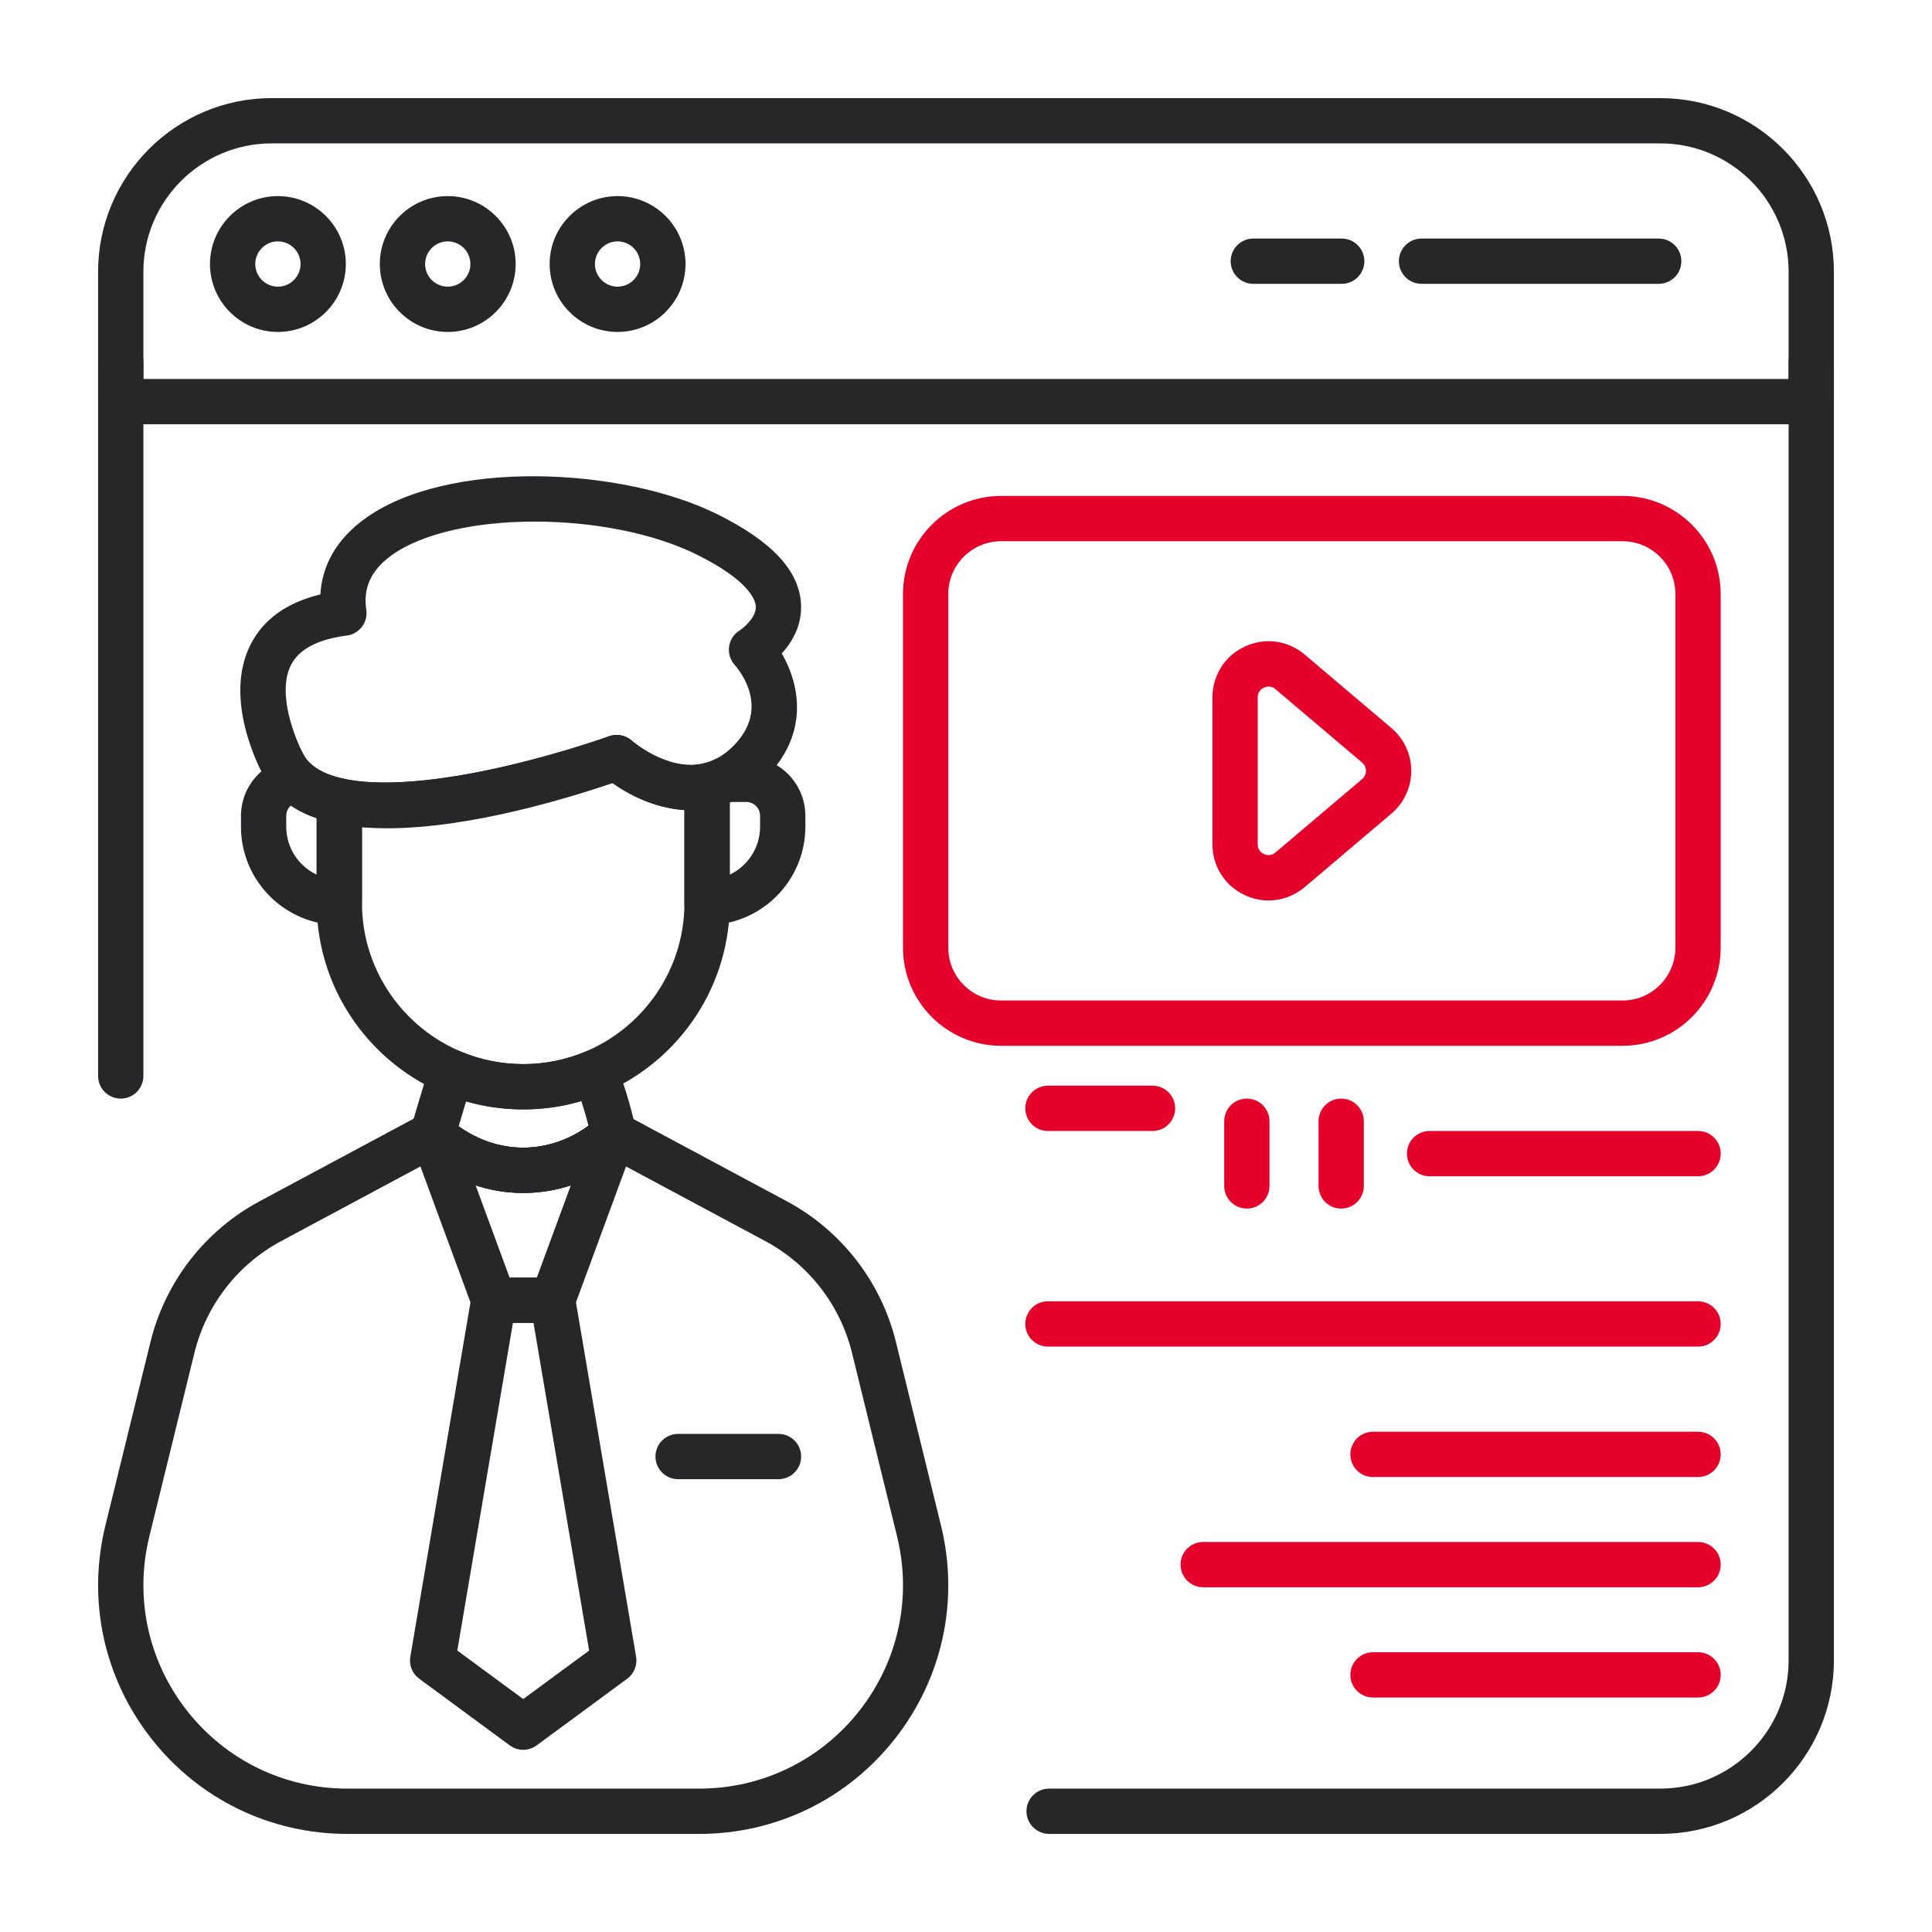 <svg width="128" height="128" viewBox="0 0 128 128" fill="none" xmlns="http://www.w3.org/2000/svg">
<path d="M40.916 21.992C38.435 21.992 36.416 19.973 36.416 17.492C36.416 15.011 38.435 12.992 40.916 12.992C43.397 12.992 45.416 15.011 45.416 17.492C45.416 19.973 43.397 21.992 40.916 21.992ZM40.916 15.992C40.089 15.992 39.416 16.665 39.416 17.492C39.416 18.319 40.089 18.992 40.916 18.992C41.743 18.992 42.416 18.319 42.416 17.492C42.416 16.665 41.743 15.992 40.916 15.992Z" fill="#27272A"/>
<path d="M29.664 21.992C27.183 21.992 25.164 19.973 25.164 17.492C25.164 15.011 27.183 12.992 29.664 12.992C32.145 12.992 34.164 15.011 34.164 17.492C34.164 19.973 32.145 21.992 29.664 21.992ZM29.664 15.992C28.837 15.992 28.164 16.665 28.164 17.492C28.164 18.319 28.837 18.992 29.664 18.992C30.491 18.992 31.164 18.319 31.164 17.492C31.164 16.665 30.491 15.992 29.664 15.992Z" fill="#27272A"/>
<path d="M18.412 21.992C15.931 21.992 13.912 19.973 13.912 17.492C13.912 15.011 15.931 12.992 18.412 12.992C20.893 12.992 22.912 15.011 22.912 17.492C22.912 19.973 20.894 21.992 18.412 21.992ZM18.412 15.992C17.585 15.992 16.912 16.665 16.912 17.492C16.912 18.319 17.585 18.992 18.412 18.992C19.239 18.992 19.912 18.319 19.912 17.492C19.912 16.665 19.239 15.992 18.412 15.992Z" fill="#27272A"/>
<path d="M46.32 121.501H23.007C17.904 121.501 13.171 119.198 10.023 115.182C6.874 111.166 5.766 106.021 6.983 101.066L9.969 88.908C10.948 84.923 13.583 81.525 17.2 79.586L27.955 73.821C28.525 73.515 29.227 73.61 29.696 74.055C30.185 74.519 31.99 76.035 34.661 76.036H34.663C37.335 76.036 39.141 74.52 39.631 74.055C40.1 73.61 40.802 73.516 41.372 73.821L52.126 79.586C55.743 81.524 58.379 84.922 59.357 88.908L62.343 101.066C63.56 106.022 62.452 111.167 59.303 115.183C56.155 119.198 51.423 121.501 46.32 121.501ZM28.479 76.945L18.618 82.231C15.75 83.768 13.66 86.463 12.883 89.624L9.897 101.782C8.901 105.836 9.808 110.046 12.384 113.331C14.961 116.617 18.833 118.501 23.008 118.501H46.32C50.495 118.501 54.367 116.617 56.944 113.332C59.52 110.046 60.427 105.836 59.431 101.782L56.445 89.624C55.669 86.463 53.578 83.768 50.71 82.231L40.849 76.945C39.623 77.866 37.506 79.037 34.663 79.037C34.662 79.037 34.661 79.037 34.66 79.037C31.82 79.036 29.704 77.866 28.479 76.945Z" fill="#27272A"/>
<path d="M34.664 115.929C34.352 115.929 34.039 115.832 33.775 115.637L27.775 111.221C27.318 110.885 27.09 110.321 27.185 109.762L31.236 85.892C31.359 85.171 31.984 84.643 32.715 84.643H36.613C37.344 84.643 37.969 85.171 38.092 85.892L42.143 109.762C42.238 110.321 42.01 110.885 41.553 111.221L35.553 115.637C35.288 115.832 34.976 115.929 34.664 115.929ZM30.297 109.353L34.664 112.567L39.031 109.353L35.346 87.644H33.982L30.297 109.353Z" fill="#27272A"/>
<path d="M36.614 87.642H32.716C32.088 87.642 31.526 87.25 31.308 86.661L27.257 75.661C27.016 75.007 27.257 74.273 27.84 73.89C28.423 73.506 29.192 73.575 29.697 74.055C30.186 74.519 31.991 76.035 34.662 76.036H34.664C37.336 76.036 39.142 74.52 39.632 74.055C40.137 73.575 40.906 73.505 41.489 73.89C42.072 74.273 42.313 75.007 42.072 75.661L38.021 86.661C37.804 87.249 37.242 87.642 36.614 87.642ZM33.761 84.642H35.568L37.818 78.531C36.9 78.833 35.844 79.035 34.664 79.035C34.663 79.035 34.662 79.035 34.661 79.035C33.482 79.035 32.428 78.833 31.511 78.531L33.761 84.642Z" fill="#27272A"/>
<path d="M110.001 121.5H69.506C68.677 121.5 68.006 120.829 68.006 120C68.006 119.171 68.677 118.5 69.506 118.5H110.001C114.688 118.5 118.501 114.687 118.501 110V24C118.501 23.171 119.172 22.5 120.001 22.5C120.83 22.5 121.501 23.171 121.501 24V110C121.501 116.341 116.342 121.5 110.001 121.5Z" fill="#27272A"/>
<path d="M120 28.11H8C7.171 28.11 6.5 27.439 6.5 26.61V18C6.5 11.659 11.659 6.5 18 6.5H110C116.341 6.5 121.5 11.659 121.5 18V26.61C121.5 27.438 120.829 28.11 120 28.11ZM9.5 25.11H118.5V18C118.5 13.313 114.687 9.5 110 9.5H18C13.313 9.5 9.5 13.313 9.5 18V25.11Z" fill="#27272A"/>
<path d="M107.499 69.286H66.326C62.742 69.286 59.826 66.37 59.826 62.786V39.357C59.826 35.773 62.742 32.857 66.326 32.857H107.499C111.083 32.857 113.999 35.773 113.999 39.357V62.786C113.999 66.37 111.083 69.286 107.499 69.286ZM66.326 35.857C64.396 35.857 62.826 37.427 62.826 39.357V62.786C62.826 64.716 64.396 66.286 66.326 66.286H107.499C109.429 66.286 110.999 64.716 110.999 62.786V39.357C110.999 37.427 109.429 35.857 107.499 35.857H66.326Z" fill="#E4002B"/>
<path d="M84.051 59.658C83.522 59.658 82.987 59.543 82.48 59.308C81.152 58.693 80.328 57.402 80.328 55.938V46.202C80.328 44.739 81.153 43.448 82.48 42.833C83.807 42.217 85.325 42.423 86.441 43.369L92.187 48.237C93.021 48.944 93.5 49.977 93.5 51.07C93.5 52.163 93.021 53.196 92.187 53.903L86.441 58.771C85.751 59.356 84.908 59.658 84.051 59.658ZM84.051 45.485C83.915 45.485 83.803 45.526 83.74 45.555C83.615 45.613 83.326 45.791 83.326 46.202V55.938C83.326 56.35 83.615 56.528 83.74 56.585C83.865 56.642 84.187 56.749 84.501 56.482L90.247 51.614C90.467 51.428 90.499 51.193 90.499 51.07C90.499 50.947 90.466 50.712 90.247 50.526L84.501 45.658C84.345 45.526 84.187 45.485 84.051 45.485Z" fill="#E4002B"/>
<path d="M112.501 77.93H94.715C93.886 77.93 93.215 77.259 93.215 76.43C93.215 75.601 93.886 74.93 94.715 74.93H112.501C113.33 74.93 114.001 75.601 114.001 76.43C114.001 77.259 113.33 77.93 112.501 77.93Z" fill="#E4002B"/>
<path d="M76.358 74.93H69.43C68.601 74.93 67.93 74.259 67.93 73.43C67.93 72.601 68.601 71.93 69.43 71.93H76.358C77.187 71.93 77.858 72.601 77.858 73.43C77.858 74.259 77.187 74.93 76.358 74.93Z" fill="#E4002B"/>
<path d="M88.857 80.071C88.028 80.071 87.357 79.4 87.357 78.571V74.285C87.357 73.456 88.028 72.785 88.857 72.785C89.686 72.785 90.357 73.456 90.357 74.285V78.571C90.357 79.4 89.686 80.071 88.857 80.071Z" fill="#E4002B"/>
<path d="M82.607 80.071C81.778 80.071 81.107 79.4 81.107 78.571V74.285C81.107 73.456 81.778 72.785 82.607 72.785C83.436 72.785 84.107 73.456 84.107 74.285V78.571C84.107 79.4 83.436 80.071 82.607 80.071Z" fill="#E4002B"/>
<path d="M112.501 89.215H69.43C68.601 89.215 67.93 88.544 67.93 87.715C67.93 86.886 68.601 86.215 69.43 86.215H112.501C113.33 86.215 114.001 86.886 114.001 87.715C114.001 88.544 113.33 89.215 112.501 89.215Z" fill="#E4002B"/>
<path d="M112.501 97.857H90.965C90.136 97.857 89.465 97.186 89.465 96.357C89.465 95.528 90.136 94.857 90.965 94.857H112.501C113.33 94.857 114.001 95.528 114.001 96.357C114.001 97.186 113.33 97.857 112.501 97.857Z" fill="#E4002B"/>
<path d="M112.501 112.465H90.965C90.136 112.465 89.465 111.794 89.465 110.965C89.465 110.136 90.136 109.465 90.965 109.465H112.501C113.33 109.465 114.001 110.136 114.001 110.965C114.001 111.794 113.33 112.465 112.501 112.465Z" fill="#E4002B"/>
<path d="M112.501 105.16H79.715C78.886 105.16 78.215 104.489 78.215 103.66C78.215 102.831 78.886 102.16 79.715 102.16H112.501C113.33 102.16 114.001 102.831 114.001 103.66C114.001 104.489 113.33 105.16 112.501 105.16Z" fill="#E4002B"/>
<path d="M25.645 54.876C22.019 54.876 18.841 54.006 17.463 51.392C17.146 50.813 14.785 46.283 16.602 42.701C17.447 41.034 18.999 39.921 21.227 39.381C21.338 37.421 22.328 35.714 24.141 34.389C29.603 30.394 41.186 30.932 47.507 34.061C51.149 35.863 52.968 37.819 53.071 40.041C53.136 41.46 52.463 42.559 51.795 43.291C53.012 45.403 53.685 48.794 50.461 51.782C46.968 55.018 42.815 53.49 40.573 51.881C37.772 52.841 31.186 54.876 25.645 54.876ZM35.426 34.556C31.581 34.556 27.966 35.309 25.912 36.811C24.586 37.781 24.048 38.953 24.268 40.393C24.329 40.793 24.226 41.2 23.983 41.522C23.74 41.845 23.377 42.056 22.976 42.107C21.058 42.353 19.814 43.007 19.282 44.052C18.327 45.924 19.549 48.95 20.1 49.958C20.104 49.966 20.11 49.977 20.115 49.985C21.959 53.51 33.057 51.401 40.349 48.779C40.868 48.593 41.445 48.704 41.856 49.071C42.226 49.396 45.593 52.205 48.423 49.58C51.105 47.095 49.097 44.534 48.667 44.045C48.375 43.713 48.241 43.266 48.306 42.828C48.371 42.39 48.622 42.001 48.999 41.77C49.283 41.588 50.113 40.891 50.074 40.17C50.054 39.811 49.716 38.501 46.177 36.749C43.219 35.286 39.211 34.556 35.426 34.556Z" fill="#27272A"/>
<path d="M51.577 98H44.926C44.097 98 43.426 97.329 43.426 96.5C43.426 95.671 44.097 95 44.926 95H51.577C52.406 95 53.077 95.671 53.077 96.5C53.077 97.329 52.405 98 51.577 98Z" fill="#27272A"/>
<path d="M34.664 73.502C27.119 73.502 20.98 67.363 20.98 59.818V53.062C20.98 52.609 21.186 52.181 21.538 51.895C21.89 51.61 22.351 51.499 22.794 51.595C28.82 52.886 40.236 48.82 40.35 48.778C40.867 48.593 41.44 48.703 41.849 49.064C41.898 49.106 44.214 51.087 46.538 50.593C46.98 50.5 47.441 50.61 47.794 50.896C48.145 51.181 48.349 51.609 48.349 52.061V59.819C48.349 67.363 42.209 73.502 34.664 73.502ZM23.98 54.783V59.818C23.98 65.709 28.773 70.502 34.663 70.502C40.554 70.502 45.347 65.709 45.347 59.818V53.657C43.282 53.529 41.525 52.523 40.587 51.869C38.041 52.722 29.899 55.24 23.98 54.783Z" fill="#27272A"/>
<path d="M46.842 61.286C46.013 61.286 45.342 60.615 45.342 59.786V52.062C45.342 51.353 45.839 50.741 46.532 50.594C46.841 50.529 47.123 50.43 47.397 50.293C47.606 50.188 47.836 50.133 48.07 50.133H49.441C51.6 50.133 53.357 51.889 53.357 54.049V54.771C53.357 58.363 50.435 61.286 46.842 61.286ZM48.342 53.159V57.95C49.532 57.386 50.357 56.173 50.357 54.771V54.049C50.357 53.544 49.946 53.133 49.441 53.133H48.401C48.382 53.142 48.362 53.15 48.342 53.159Z" fill="#27272A"/>
<path d="M22.48 61.286C18.888 61.286 15.965 58.363 15.965 54.771V54.049C15.965 52.119 17.41 50.457 19.326 50.183C19.781 50.117 20.241 50.265 20.574 50.582C21.056 51.041 21.803 51.382 22.795 51.594C23.487 51.742 23.981 52.353 23.981 53.061V59.785C23.98 60.614 23.309 61.286 22.48 61.286ZM19.274 53.369C19.083 53.535 18.965 53.778 18.965 54.049V54.771C18.965 56.173 19.79 57.386 20.98 57.95V54.202C20.341 53.98 19.771 53.703 19.274 53.369Z" fill="#27272A"/>
<path d="M34.663 79.035C34.662 79.035 34.661 79.035 34.66 79.035C30.983 79.034 28.519 77.073 27.631 76.23C27.221 75.841 27.065 75.254 27.227 74.712L28.457 70.601C28.58 70.192 28.87 69.854 29.257 69.673C29.643 69.491 30.089 69.484 30.482 69.651C33.134 70.78 36.197 70.78 38.848 69.651C39.228 69.49 39.657 69.491 40.035 69.655C40.413 69.82 40.707 70.133 40.847 70.521C41.264 71.675 41.695 72.868 42.129 74.817C42.243 75.331 42.08 75.868 41.697 76.231C40.807 77.073 38.342 79.035 34.663 79.035ZM30.386 74.619C31.24 75.235 32.722 76.034 34.661 76.035H34.663C36.64 76.035 38.142 75.205 38.989 74.585C38.831 73.965 38.673 73.434 38.516 72.95C36.048 73.676 33.351 73.682 30.879 72.97L30.386 74.619Z" fill="#27272A"/>
<path d="M109.894 18.805H94.18C93.351 18.805 92.68 18.134 92.68 17.305C92.68 16.476 93.351 15.805 94.18 15.805H109.894C110.723 15.805 111.394 16.476 111.394 17.305C111.394 18.134 110.723 18.805 109.894 18.805Z" fill="#27272A"/>
<path d="M88.892 18.805H83.035C82.206 18.805 81.535 18.134 81.535 17.305C81.535 16.476 82.206 15.805 83.035 15.805H88.892C89.721 15.805 90.392 16.476 90.392 17.305C90.392 18.134 89.721 18.805 88.892 18.805Z" fill="#27272A"/>
<path d="M8 72.786C7.171 72.786 6.5 72.115 6.5 71.286V24C6.5 23.171 7.171 22.5 8 22.5C8.829 22.5 9.5 23.171 9.5 24V71.286C9.5 72.114 8.829 72.786 8 72.786Z" fill="#27272A"/>
</svg>
